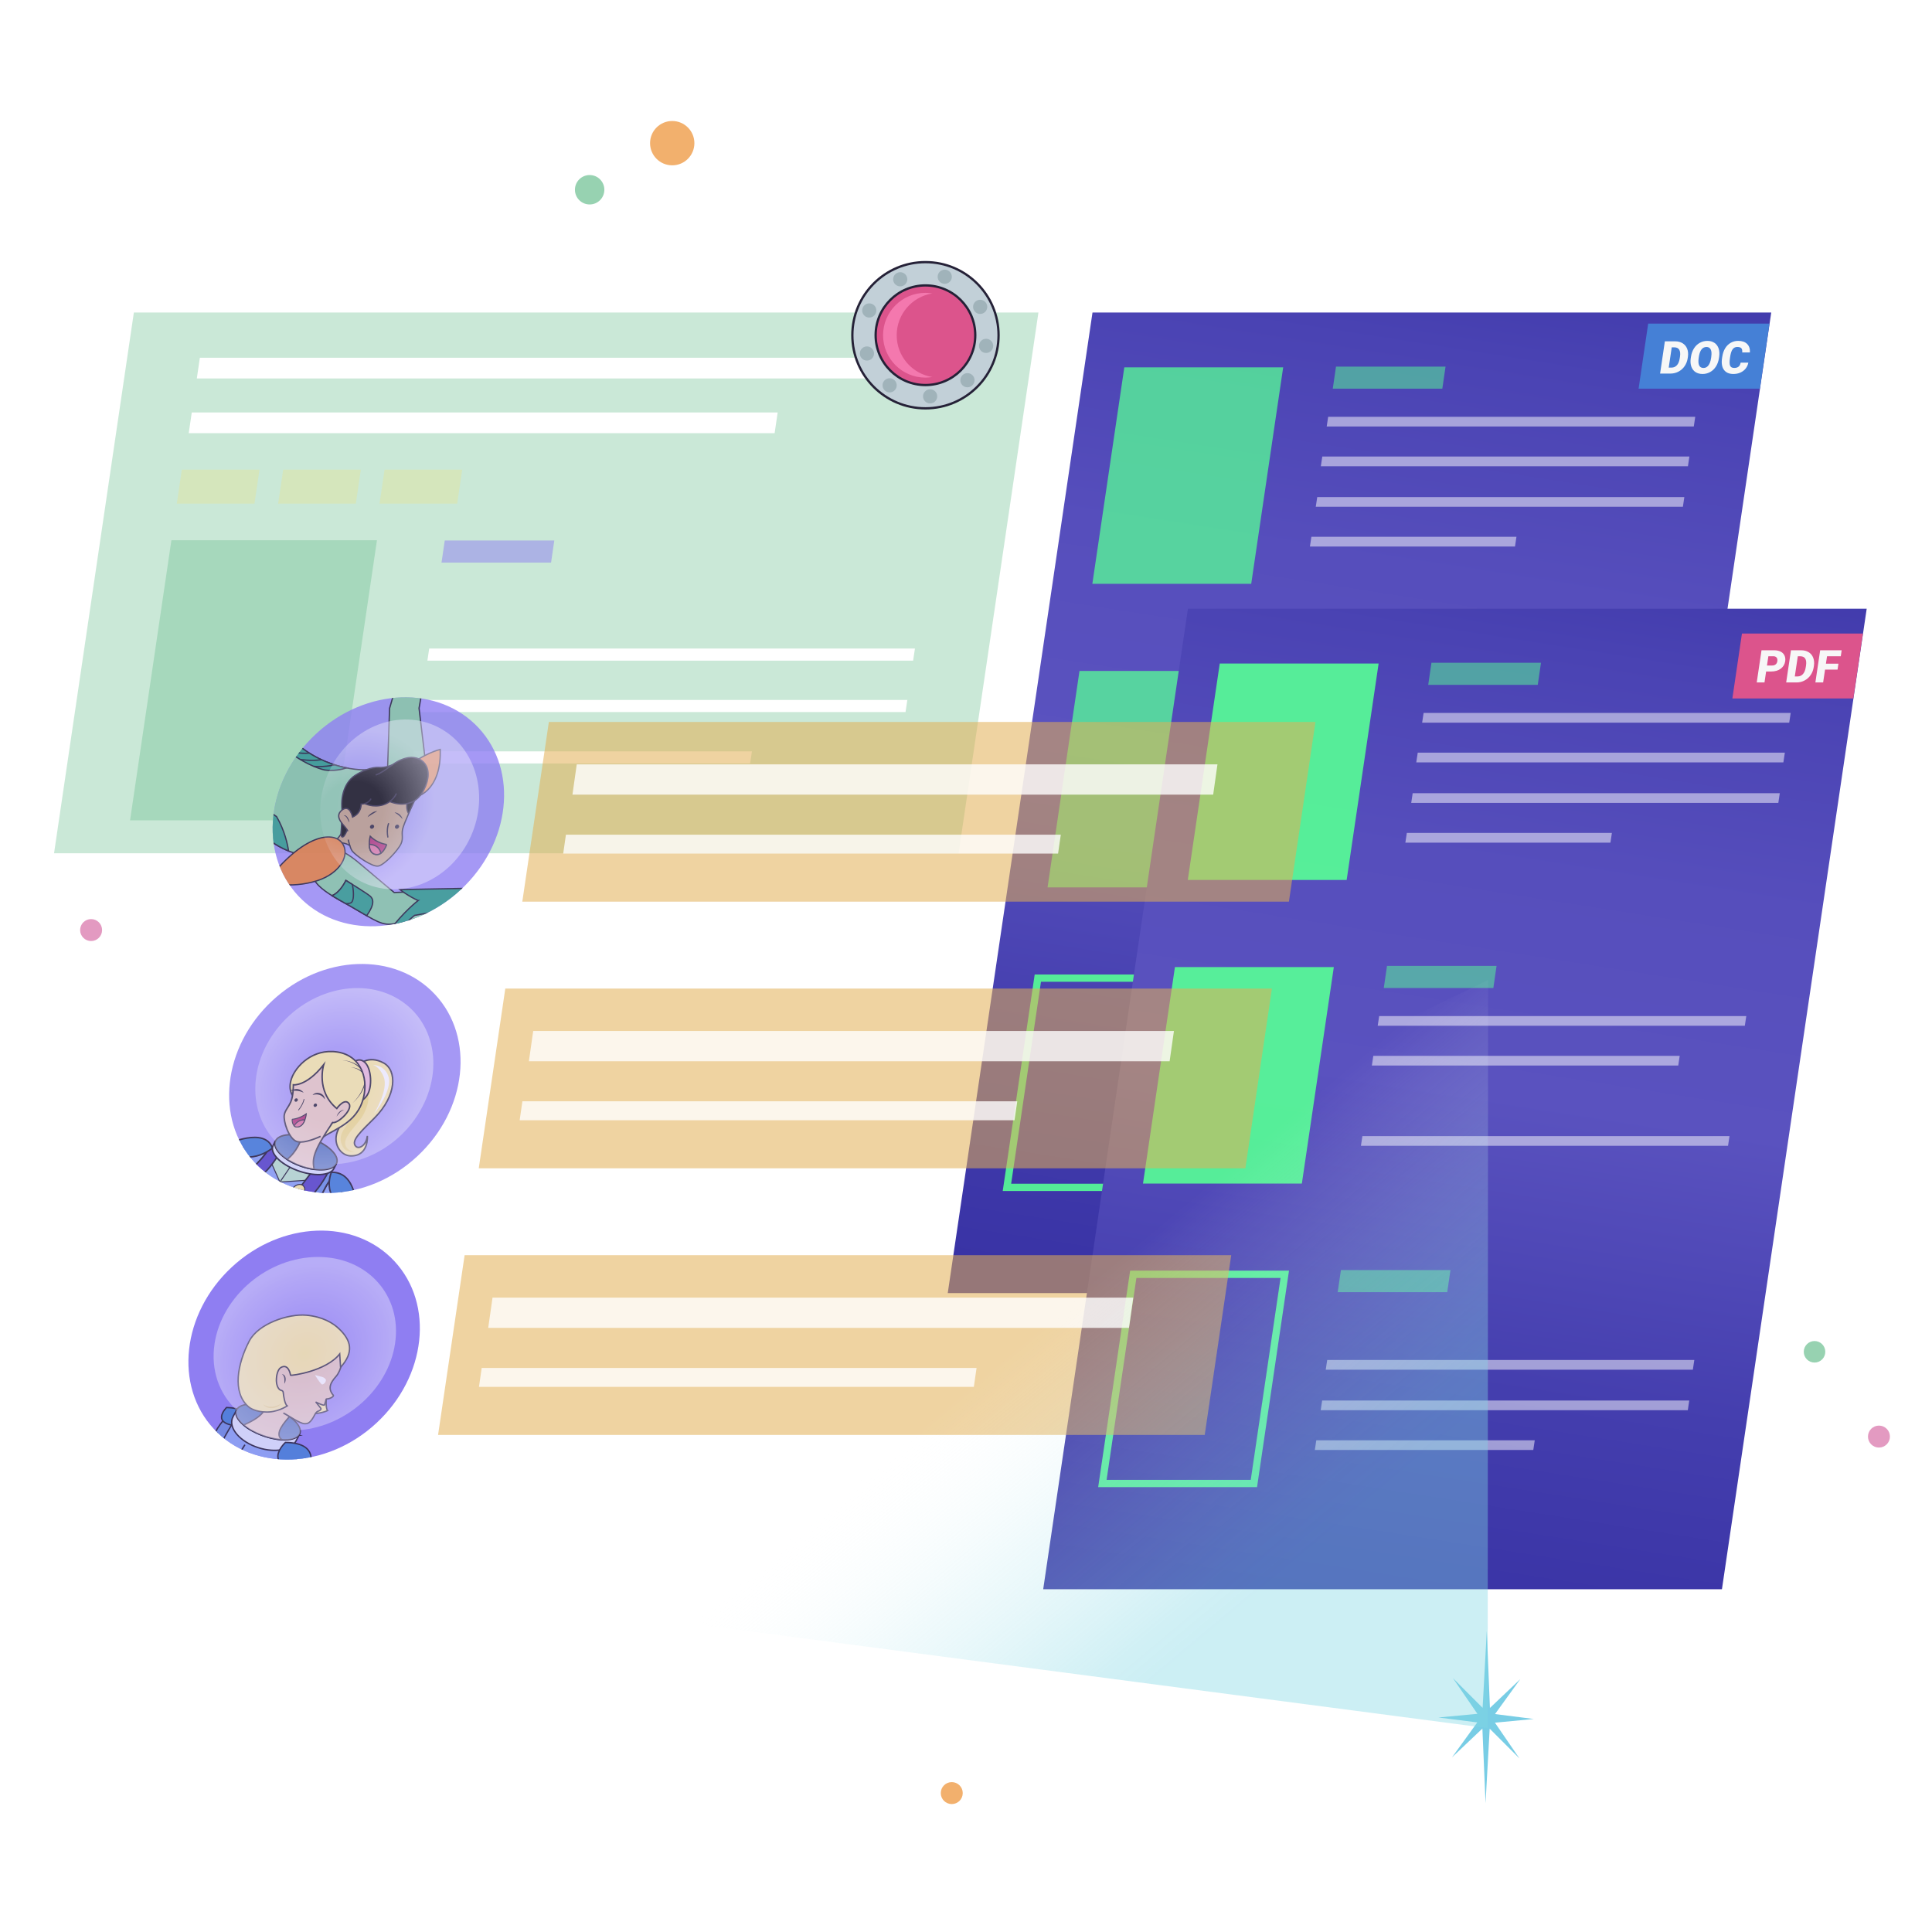 <?xml version="1.0" encoding="UTF-8"?><svg xmlns="http://www.w3.org/2000/svg" xmlns:xlink="http://www.w3.org/1999/xlink" viewBox="0 0 700 700"><defs><linearGradient id="uuid-91fab318-60d3-4e0a-bb2e-daba36b829ac" x1="461.24" y1="491.36" x2="529.01" y2="57.66" gradientUnits="userSpaceOnUse"><stop offset=".04" stop-color="#3933a5"/><stop offset=".23" stop-color="#443eae"/><stop offset=".47" stop-color="#5a52bf"/><stop offset=".66" stop-color="#564ebc"/><stop offset=".84" stop-color="#4a43b3"/><stop offset="1" stop-color="#3933a5"/></linearGradient><linearGradient id="uuid-a4bc373e-5956-45a2-b1cb-c2744e9eeccb" x1="495.83" y1="598.66" x2="563.59" y2="164.97" xlink:href="#uuid-91fab318-60d3-4e0a-bb2e-daba36b829ac"/><filter id="uuid-4b8f52d4-8968-4be0-b38a-59a7e1e423b9" filterUnits="userSpaceOnUse"><feOffset dx="0" dy="0"/><feGaussianBlur result="uuid-3d681a8f-c3c4-43e3-9a9f-b2c9c88e9a52" stdDeviation="1.19"/><feFlood flood-color="#f28000" flood-opacity="1"/><feComposite in2="uuid-3d681a8f-c3c4-43e3-9a9f-b2c9c88e9a52" operator="in"/><feComposite in="SourceGraphic"/></filter><filter id="uuid-37b02650-f1d8-4695-8869-ddf112fc4c6d" filterUnits="userSpaceOnUse"><feOffset dx="0" dy="0"/><feGaussianBlur result="uuid-b67ee80a-a3da-4bd0-b3d6-525a7e858a31" stdDeviation="1.19"/><feFlood flood-color="#f28000" flood-opacity="1"/><feComposite in2="uuid-b67ee80a-a3da-4bd0-b3d6-525a7e858a31" operator="in"/><feComposite in="SourceGraphic"/></filter><filter id="uuid-eb1d7561-210d-41c1-8433-f0ed594e8dec" filterUnits="userSpaceOnUse"><feOffset dx="0" dy="0"/><feGaussianBlur result="uuid-24ca5b55-458b-4591-b205-16071b7110fb" stdDeviation="1.19"/><feFlood flood-color="#f28000" flood-opacity="1"/><feComposite in2="uuid-24ca5b55-458b-4591-b205-16071b7110fb" operator="in"/><feComposite in="SourceGraphic"/></filter><clipPath id="uuid-1cae7dfb-d624-4d55-bd86-b592973bb6e4"><ellipse cx="124.94" cy="390.74" rx="44.65" ry="38.53" transform="translate(-232.53 189.49) rotate(-42.89)" fill="none"/></clipPath><radialGradient id="uuid-bead3a67-3332-4a27-8bdc-161ab7a09419" cx="-713.87" cy="840.8" fx="-713.87" fy="840.8" r="36.3" gradientTransform="translate(1214.19 4.79) rotate(31.32) scale(.94 1.07) skewX(-4.43)" gradientUnits="userSpaceOnUse"><stop offset=".37" stop-color="#fff" stop-opacity=".2"/><stop offset="1" stop-color="#fff"/></radialGradient><clipPath id="uuid-8891f04f-ad87-472e-8ddb-7a0205396e82"><ellipse cx="140.71" cy="294.13" rx="44.65" ry="38.53" transform="translate(-162.56 174.4) rotate(-42.89)" fill="none"/></clipPath><radialGradient id="uuid-cda76fa9-dbd2-4964-8c93-ad405b8e9510" cx="7932.03" cy="-826.91" fx="7932.03" fy="-826.91" r="29.79" gradientTransform="translate(5832.13 6402.8) rotate(-138.31) scale(1.06 -.95) skewX(5.16)" xlink:href="#uuid-bead3a67-3332-4a27-8bdc-161ab7a09419"/><clipPath id="uuid-74dcc93c-8dc9-45a3-b9a7-54ed76a2b9d7"><ellipse cx="110.19" cy="487.34" rx="44.65" ry="38.53" transform="translate(-302.22 205.28) rotate(-42.89)" fill="none"/></clipPath><radialGradient id="uuid-221bdb26-aa17-4d03-9efe-d0eb9dd698e4" cx="168.52" cy="487.54" fx="168.52" fy="487.54" r="31.45" gradientTransform="translate(8.47 -16.66) scale(1.06 1.04) skewX(-8.44)" gradientUnits="userSpaceOnUse"><stop offset="0" stop-color="#fff" stop-opacity=".2"/><stop offset="1" stop-color="#fff"/></radialGradient><linearGradient id="uuid-d3e14442-30ef-4e30-86ea-e3fd022398c8" x1="472.23" y1="644.27" x2="298.3" y2="436.46" gradientUnits="userSpaceOnUse"><stop offset=".23" stop-color="#7fd6e4" stop-opacity=".8"/><stop offset=".28" stop-color="#86d8e5" stop-opacity=".76"/><stop offset=".36" stop-color="#99dee9" stop-opacity=".64"/><stop offset=".48" stop-color="#b8e8f0" stop-opacity=".44"/><stop offset=".61" stop-color="#e2f5f8" stop-opacity=".18"/><stop offset=".69" stop-color="#fff" stop-opacity="0"/></linearGradient></defs><g id="uuid-a7793098-2a47-453a-97b0-d6440ff1120e"><polygon points="589.31 468.51 343.39 468.51 395.83 113.24 641.75 113.24 589.31 468.51" fill="url(#uuid-91fab318-60d3-4e0a-bb2e-daba36b829ac)"/><polygon points="453.34 211.53 395.78 211.53 407.36 133.1 464.92 133.1 453.34 211.53" fill="#57ff96" opacity=".75"/><polygon points="437.11 321.52 379.55 321.52 391.12 243.09 448.68 243.09 437.11 321.52" fill="#57ff96" opacity=".75"/><g fill="none" opacity=".9"><path d="m429.39,355.72l-10.8,73.16h-52.23l10.8-73.16h52.23m3.06-2.64h-57.56l-11.58,78.43h57.56l11.58-78.43h0Z" fill="#57ff96"/></g><g fill="none" opacity=".5"><polygon points="522.58 140.83 482.89 140.83 484.06 132.83 523.75 132.83 522.58 140.83" fill="#57ff96"/><polygon points="613.69 154.53 480.69 154.53 481.22 151.01 614.22 151.01 613.69 154.53" fill="#fff"/><polygon points="611.57 168.93 478.56 168.93 479.09 165.41 612.1 165.41 611.57 168.93" fill="#fff"/><polygon points="609.74 183.61 476.73 183.61 477.26 180.09 610.27 180.09 609.74 183.61" fill="#fff"/><polygon points="548.91 198.01 474.61 198.01 475.14 194.49 549.44 194.49 548.91 198.01" fill="#fff"/></g><g fill="none" opacity=".5"><polygon points="506.49 250.67 466.79 250.67 467.96 242.67 507.65 242.67 506.49 250.67" fill="#57ff96"/><polygon points="597.6 264.36 464.59 264.36 465.12 260.84 598.13 260.84 597.6 264.36" fill="#fff"/><polygon points="573.48 278.76 462.47 278.76 463 275.25 574.01 275.25 573.48 278.76" fill="#fff"/><polygon points="591.52 307.84 458.51 307.84 459.04 304.33 592.05 304.33 591.52 307.84" fill="#fff"/></g><g fill="none" opacity=".5"><polygon points="489.78 360.87 450.09 360.87 451.26 352.87 490.95 352.87 489.78 360.87" fill="#57ff96"/><polygon points="578.77 388.97 445.76 388.97 446.29 385.45 579.3 385.45 578.77 388.97" fill="#fff"/><polygon points="576.94 403.65 443.93 403.65 444.46 400.13 577.47 400.13 576.94 403.65" fill="#fff"/><polygon points="520.96 418.05 441.81 418.05 442.34 414.53 521.49 414.53 520.96 418.05" fill="#fff"/></g><polygon points="637.64 140.83 593.69 140.83 597.17 117.24 641.12 117.24 637.64 140.83" fill="#4580d6"/><path d="m601.48,135.35l1.73-11.68h3.76c1.03,0,1.92.23,2.68.7.75.47,1.3,1.13,1.64,1.98.33.85.43,1.81.28,2.87l-.08.54c-.16,1.07-.53,2.03-1.1,2.87-.58.85-1.31,1.51-2.2,1.99s-1.84.72-2.85.73h-3.84Zm4.22-9.5l-1.09,7.34h.98c.81,0,1.47-.29,1.99-.86.52-.57.86-1.43,1.03-2.56l.08-.51c.17-1.13.08-1.98-.27-2.55-.35-.57-.94-.86-1.76-.86h-.95Z" fill="#f7f7f7"/><path d="m622.81,129.75c-.17,1.14-.53,2.15-1.08,3.02s-1.25,1.55-2.1,2.02c-.85.47-1.77.71-2.76.71s-1.84-.23-2.55-.68c-.7-.46-1.2-1.11-1.51-1.96-.3-.85-.39-1.83-.24-2.93l.1-.66c.17-1.14.53-2.15,1.08-3.03.55-.87,1.25-1.55,2.1-2.02.85-.48,1.78-.71,2.78-.71s1.84.23,2.54.71c.71.47,1.21,1.14,1.51,2.01.3.87.37,1.86.21,2.99l-.08.54Zm-2.79-.49c.17-1.16.11-2.04-.19-2.64-.3-.6-.81-.9-1.53-.9-1.41,0-2.31,1.06-2.71,3.18l-.13.86c-.17,1.14-.11,2.02.18,2.64.29.61.81.92,1.56.92s1.3-.3,1.78-.91c.47-.6.8-1.47.97-2.61l.08-.54Z" fill="#f7f7f7"/><path d="m633.46,131.39c-.16.81-.48,1.53-.98,2.15-.49.62-1.13,1.1-1.9,1.45s-1.63.51-2.56.51c-1.53,0-2.67-.5-3.4-1.5-.73-1-.96-2.41-.69-4.23l.09-.58c.17-1.14.52-2.15,1.04-3,.52-.86,1.2-1.52,2.01-1.99.82-.47,1.72-.7,2.7-.7,1.42,0,2.5.37,3.25,1.12.75.74,1.09,1.77,1.01,3.08h-2.8c.08-.71-.02-1.22-.31-1.53-.29-.31-.78-.46-1.47-.46s-1.25.26-1.65.79c-.41.52-.7,1.36-.89,2.51l-.12.83c-.18,1.24-.16,2.14.07,2.67.23.54.73.8,1.5.8.65,0,1.16-.15,1.55-.46s.64-.79.76-1.45h2.8Z" fill="#f7f7f7"/><polygon points="623.89 575.81 377.97 575.81 430.41 220.54 676.34 220.54 623.89 575.81" fill="url(#uuid-a4bc373e-5956-45a2-b1cb-c2744e9eeccb)"/><polygon points="671.5 253.07 627.67 253.07 631.14 229.54 674.97 229.54 671.5 253.07" fill="#dc548c"/><path d="m639.9,243.3l-.59,3.95h-2.81l1.73-11.64h4.65c.89,0,1.65.17,2.29.49.64.33,1.1.79,1.38,1.4.29.61.37,1.29.26,2.06-.17,1.14-.71,2.04-1.62,2.72-.91.68-2.08,1.02-3.5,1.02h-1.79Zm.32-2.17h1.84c.54,0,.98-.14,1.3-.41.33-.27.53-.66.6-1.15.08-.54,0-.98-.25-1.3s-.62-.49-1.13-.5h-1.87l-.5,3.36Z" fill="#f7f7f7"/><path d="m647.17,247.25l1.73-11.64h3.75c1.03,0,1.92.23,2.67.7s1.3,1.12,1.63,1.98c.33.85.43,1.8.28,2.86l-.08.54c-.16,1.07-.53,2.02-1.1,2.87-.58.85-1.31,1.51-2.2,1.98-.89.48-1.84.72-2.85.72h-3.83Zm4.21-9.48l-1.09,7.32h.97c.81,0,1.47-.29,1.98-.86.52-.57.86-1.43,1.03-2.55l.08-.5c.17-1.12.08-1.97-.27-2.54-.35-.57-.93-.86-1.76-.86h-.94Z" fill="#f7f7f7"/><path d="m665.78,242.61h-4.53l-.69,4.64h-2.81l1.73-11.64h7.79l-.32,2.17h-4.98l-.4,2.68h4.53l-.32,2.16Z" fill="#f7f7f7"/><polygon points="487.92 318.83 430.36 318.83 441.94 240.4 499.5 240.4 487.92 318.83" fill="#57ff96" opacity=".9"/><polygon points="471.69 428.82 414.13 428.82 425.7 350.39 483.27 350.39 471.69 428.82" fill="#57ff96" opacity=".9"/><g fill="none" opacity=".9"><path d="m463.97,463.02l-10.8,73.16h-52.23l10.8-73.16h52.23m3.06-2.64h-57.56l-11.58,78.43h57.56l11.58-78.43h0Z" fill="#57ff96"/></g><g fill="none" opacity=".5"><polygon points="557.16 248.13 517.47 248.13 518.64 240.13 558.33 240.13 557.16 248.13" fill="#57ff96"/><polygon points="648.27 261.83 515.27 261.83 515.8 258.31 648.8 258.31 648.27 261.83" fill="#fff"/><polygon points="646.15 276.23 513.14 276.23 513.67 272.71 646.68 272.71 646.15 276.23" fill="#fff"/><polygon points="644.32 290.91 511.31 290.91 511.84 287.39 644.85 287.39 644.32 290.91" fill="#fff"/><polygon points="583.49 305.31 509.19 305.31 509.72 301.79 584.02 301.79 583.49 305.31" fill="#fff"/></g><g fill="none" opacity=".5"><polygon points="541.07 357.97 501.37 357.97 502.54 349.97 542.23 349.97 541.07 357.97" fill="#57ff96"/><polygon points="632.18 371.66 499.17 371.66 499.7 368.15 632.71 368.15 632.18 371.66" fill="#fff"/><polygon points="608.06 386.06 497.05 386.06 497.58 382.55 608.59 382.55 608.06 386.06" fill="#fff"/><polygon points="626.1 415.15 493.09 415.15 493.62 411.63 626.63 411.63 626.1 415.15" fill="#fff"/></g><g fill="none" opacity=".5"><polygon points="524.36 468.17 484.67 468.17 485.84 460.17 525.53 460.17 524.36 468.17" fill="#57ff96"/><polygon points="613.35 496.27 480.34 496.27 480.87 492.75 613.88 492.75 613.35 496.27" fill="#fff"/><polygon points="611.52 510.95 478.51 510.95 479.04 507.43 612.05 507.43 611.52 510.95" fill="#fff"/><polygon points="555.54 525.35 476.39 525.35 476.92 521.84 556.07 521.84 555.54 525.35" fill="#fff"/></g><polygon points="347.32 309.16 19.58 309.16 48.5 113.24 376.24 113.24 347.32 309.16" fill="#97d2b1" opacity=".5"/><polygon points="121.6 297.23 47.12 297.23 62.1 195.74 136.58 195.74 121.6 297.23" fill="#97d2b1" opacity=".7"/><polygon points="92.2 182.47 64.06 182.47 65.88 170.16 94.02 170.16 92.2 182.47" fill="#f9e06d" filter="url(#uuid-4b8f52d4-8968-4be0-b38a-59a7e1e423b9)" opacity=".5"/><polygon points="128.92 182.47 100.78 182.47 102.6 170.16 130.74 170.16 128.92 182.47" fill="#f9e06d" filter="url(#uuid-37b02650-f1d8-4695-8869-ddf112fc4c6d)" opacity=".5"/><polygon points="165.65 182.47 137.51 182.47 139.33 170.16 167.47 170.16 165.65 182.47" fill="#f9e06d" filter="url(#uuid-eb1d7561-210d-41c1-8433-f0ed594e8dec)" opacity=".5"/><polygon points="330.84 239.37 154.85 239.37 155.51 234.97 331.5 234.97 330.84 239.37" fill="#fff"/><polygon points="328.09 258 152.1 258 152.76 253.6 328.75 253.6 328.09 258" fill="#fff"/><polygon points="271.77 276.63 149.35 276.63 150.01 272.24 272.44 272.24 271.77 276.63" fill="#fff"/><polygon points="346.16 137.13 71.31 137.13 72.41 129.63 347.26 129.63 346.16 137.13" fill="#fff"/><polygon points="280.66 156.95 68.38 156.95 69.48 149.45 281.77 149.45 280.66 156.95" fill="#fff"/><polygon points="199.66 203.84 159.97 203.84 161.14 195.84 200.83 195.84 199.66 203.84" fill="#8f7ef2" opacity=".5"/><circle cx="335.31" cy="121.46" r="26.49" fill="#c2d0d8" stroke="#252137" stroke-miterlimit="10" stroke-width=".83"/><circle cx="335.31" cy="121.46" r="18.05" fill="#dc548c" stroke="#252137" stroke-miterlimit="10" stroke-width=".83"/><circle cx="337" cy="143.6" r="2.57" fill="#a0b3ba"/><circle cx="322.33" cy="139.61" r="2.57" fill="#a0b3ba"/><circle cx="314.11" cy="128.08" r="2.57" fill="#a0b3ba"/><circle cx="314.95" cy="112.49" r="2.57" fill="#a0b3ba"/><circle cx="326.17" cy="101.19" r="2.57" fill="#a0b3ba"/><circle cx="342.3" cy="100.27" r="2.57" fill="#a0b3ba"/><circle cx="355.13" cy="111.18" r="2.57" fill="#a0b3ba"/><circle cx="357.28" cy="125.32" r="2.57" fill="#a0b3ba"/><circle cx="350.52" cy="137.76" r="2.57" fill="#a0b3ba"/><path d="m324.89,121.46c0-7.64,5.58-13.96,12.89-15.14-.81-.13-1.63-.22-2.47-.22-8.48,0-15.36,6.88-15.36,15.36s6.88,15.36,15.36,15.36c.84,0,1.66-.09,2.47-.22-7.3-1.18-12.89-7.5-12.89-15.14Z" fill="#f478ae"/><polygon points="451.23 423.3 173.46 423.3 183.08 358.17 460.84 358.17 451.23 423.3" fill="#e2ae54" opacity=".55"/><ellipse cx="124.94" cy="390.74" rx="44.65" ry="38.53" transform="translate(-232.53 189.49) rotate(-42.89)" fill="#8f7ef2" opacity=".8"/><g fill="none" opacity=".8"><g clip-path="url(#uuid-1cae7dfb-d624-4d55-bd86-b592973bb6e4)" fill="none"><path d="m138.99,385.13c4.86,2.66,4.86,11.71-3.3,19.94-4.64,4.68-8.82,8.28-6.74,10.3,1.12,1.08,3.74-.3,4.14-3.8,0,0,.64,7.4-6.07,7.23-3.08-.08-5.65-3.2-5.23-6.96.53-4.75,6.29-9.09,6.98-14.25.5-3.76-1.55-5.53-.39-9.15,1.06-3.33,5.32-6.21,10.61-3.31Z" fill="#fbeba0" stroke="#252137" stroke-miterlimit="10" stroke-width=".54"/><path d="m131.69,393.13s4.15,2.92-.09,10.85c-2.06,3.86-8.45,8.46-6,11.82,1.04,1.43,2.87,1.42,2.87,1.42,0,0-4.22,1.18-5-3.95-.54-3.61,3.67-6.85,5.81-10.58,1.71-2.97,2.41-9.56,2.41-9.56Z" fill="#f2dc7e"/><path d="m135.19,385.85s4.36-.03,5.63,4.42c1.01,3.53-2.38,9.76-5.37,13.32,0,0,5.43-8.63,3.59-13.34-1.48-3.79-3.85-4.4-3.85-4.4Z" fill="#fff"/><path d="m127.82,385.16s2.14-2.39,4.45-.17c2.31,2.23,2.74,8.97.68,11.93-2.06,2.97-4.04,1.92-4.04,1.92l-1.08-13.69Z" fill="#edbdd7" stroke="#252137" stroke-linecap="round" stroke-linejoin="round" stroke-width=".54"/><path d="m106.35,397.29s-2.23-2.03-.74-6.48c1.49-4.44,7.7-11.07,16.67-9.64,8.97,1.43,11.61,10.49,8.96,18.09-3.09,8.88-12.06,10.24-15.64,13.95l-9.25-15.93Z" fill="#fbeba0" stroke="#252137" stroke-linejoin="round" stroke-width=".54"/><path d="m57.75,412.61l9.71,4.32s23.87-2.55,29.22-.62c5.35,1.93,1.02,7.34-4.41,7.67-2.6.16-25.54,1.62-28.41.84-2.87-.78-10.06-5.17-10.06-5.17l3.94-7.04Z" fill="#8ca5f2" stroke="#252137" stroke-linejoin="round" stroke-width=".54"/><path d="m102.8,458.44c1.09-5.24.39-9.07,1.12-11.67.61-2.18,2.7-3.75,6.62-6.42,3.93-2.68,4.9-5.17,6.65-8.77,1.75-3.6,3.79-5.98,3.79-5.98-12.81-9.91-23.24-9.88-23.24-9.88-3.81,6.76-10.41,8.94-8.28,15.78.7,2.25,1.05,6.49-1.83,7.96-4.17,2.14-7.93,5.24-9.89,6.99,0,0,9.33,4.16,6.78,15.9,0,0,8.89-7.57,18.28-3.92Z" fill="#8ca5f2" stroke="#252137" stroke-linejoin="round" stroke-width=".54"/><path d="m59.35,414.91s4.11-.16,5.4-.88c0,0-18.3-6.65-22.16-8.44-2.27-1.06-1.73-4.55-3.6-6.42-1.61-1.61-5.87-4.04-11.02-7.46-.97-.65-1.8,1.27.37,2.93-.3-.11-2.68-.97-3.59-1.24-.98-.29-1.25,1.57,1.51,2.92,1.54.75,2.8,1.27,4.45,2.54-.37.08-2.66.51-5.12.27-2.44-.24-1.37,1.45,1.42,1.97,1.97.37,3.37.07,4.28.55,1.5.8,1.39,5.44,3.91,8.18,1.89,2.05,2.75,1.29,4.66,2.11,1.91.83,2.33,1.82,8.9,6.29,6.73,4.58,13,8.43,13,8.43,0,0,.7-4.5-2.42-11.75Z" fill="#4580d6"/><polygon points="97.98 420.57 101.42 428.28 112.77 427.51 115.96 422.78 101.04 415.54 97.98 420.57" fill="#bbe2cc" stroke="#252137" stroke-miterlimit="10" stroke-width=".36"/><line x1="108.25" y1="418.24" x2="101.42" y2="428.28" fill="none" stroke="#252137" stroke-miterlimit="10" stroke-width=".36"/><path d="m89.2,430.5s1.81-3.62,7-5.99c0,0,2.53-2.13,5.9-8.19-2.75-.6-4.37-.6-4.37-.6-3.62,6.42-9.74,8.71-8.53,14.77Z" fill="#5946c6" stroke="#252137" stroke-linejoin="round" stroke-width=".54"/><path d="m30.77,398.84s-2.49.55-5.18.28c-2.44-.24-1.37,1.45,1.42,1.97,1.97.37,3.37.07,4.28.55,1.5.8,1.39,5.44,3.91,8.18,1.89,2.05,2.75,1.29,4.66,2.11,1.91.83,2.33,1.82,8.9,6.29,6.73,4.58,13,8.43,13,8.43,0,0,.7-4.5-2.42-11.75,0,0,4.11-.16,5.4-.88,0,0-18.3-6.65-22.16-8.44-2.27-1.06-1.73-4.55-3.6-6.41-1.61-1.61-5.87-4.04-11.02-7.46-.99-.66-1.84,1.34.49,3.02,1.98,1.43,4.71,3.21,4.71,3.21" fill="none" stroke="#252137" stroke-miterlimit="10" stroke-width=".54"/><path d="m98.72,415.99s-9.95,8.1-16.3-1.48c0,0,13.58-6.31,16.3,1.48Z" fill="#4580d6" stroke="#252137" stroke-miterlimit="10" stroke-width=".54"/><path d="m47.19,412.71c.09.7.26,1.88.49,2.84.43.3.88.61,1.37.95,3.46,2.35,6.78,4.5,9.2,6.04-.17-1.04-.49-2.87-.9-4.25-2.59-1.37-6.93-3.7-10.16-5.58Z" fill="#74a0f7" stroke="#252137" stroke-miterlimit="10" stroke-width=".36"/><path d="m28.5,496.94s-.38,6.22-1.39,7.71c-1.04,1.54-3.8,2.33-6.06,2.03-3.34-.44-4.95-2.13-8.25-3.21-2.92-.95-5.53,1.28-10.26-1.05s-6.37-8.33-3.48-12.25c2.9-3.93,7.66,1.98,11.79,2.76,4.13.77,12.38.49,12.38.49l5.26,3.52Z" fill="#6e91e5" stroke="#252137" stroke-linejoin="round" stroke-width=".54"/><path d="m-.94,490.17c-1.92,2.6-1.84,6.1-.2,8.85.36.26.76.46,1.21.59,4.37,1.25,7.52-.31,8.97-2.49,1-1.51.92-3.39.76-4.49-3.87-1.4-8.08-6.05-10.74-2.46Z" fill="#4580d6" stroke="#252137" stroke-linejoin="round" stroke-width=".54"/><path d="m2.53,502.42c4.72,2.33,7.34.1,10.26,1.05,3.31,1.08,4.91,2.77,8.25,3.21,2.26.3,5.02-.49,6.06-2.03.26-.39.48-1.09.66-1.93-6.02,4.72-9.75-.04-14.13-1.24-3.9-1.07-9.55,2.35-13.4-4.1-2.93-4.9.18-8.28.23-8.36-.51.2-.98.56-1.41,1.15-2.9,3.93-1.25,9.92,3.48,12.25Z" fill="#5946c6" stroke="#252137" stroke-linejoin="round" stroke-width=".54"/><path d="m18.41,498.66l-1,2.35s1.62,1.23,4.22,1.76c2.61.53,4.1-.71,4.1-.71l.42-2.27s-2.03.69-3.94.34c-1.9-.36-3.8-1.47-3.8-1.47Z" fill="#4580d6" stroke="#252137" stroke-linejoin="round" stroke-width=".54"/><path d="m43.61,458.5c-4.4,6.44-20.38,34.92-20.38,34.92,0,0,.05,5.36,5.26,3.52,0,0,12.93-14.83,17.11-21.56,4.17-6.73,4.86-11.41,4.86-11.41,0,0-2.84-5.39-6.84-5.47Z" fill="#5946c6" stroke="#252137" stroke-linejoin="round" stroke-width=".54"/><path d="m31.97,492.88c2.2-2.59,5.11-6.09,7.78-9.48-3.69-.16-4.08-3.12-4.08-3.12l-6.75,10.33c.33,1.72,1.92,2.17,3.05,2.27Z" fill="#7962d6" stroke="#252137" stroke-linejoin="round" stroke-width=".54"/><path d="m46.65,456.11s-4.17,1.44-3.59,5.9c.37,2.9,2.93,4.76,4.62,4.83,2.22.09,4.34-2.02,4.34-2.02,0,0,.82-1.31-1.24-5.26-2.06-3.95-4.12-3.45-4.12-3.45Z" fill="#7962d6" stroke="#252137" stroke-linejoin="round" stroke-width=".54"/><path d="m84.02,459.98c-14.81,4.45-32.75,6.8-32.75,6.8,0,0-6.7-3.32-3.83-10.81,0,0,27.07-11.11,40.64-13.82,0,0,3.28,2.1,1.75,8.59-1,4.25-5.82,9.24-5.82,9.24Z" fill="#8ca5f2" stroke="#252137" stroke-linejoin="round" stroke-width=".54"/><path d="m87.09,454.98c-20.71,6.53-38.48,9.47-38.48,9.47" fill="none" stroke="#252137" stroke-miterlimit="10" stroke-width=".36"/><path d="m92.14,517.35s4.65,3.6,4.78,6.16c.09,1.71-1.69,4.05-3.83,5.35-3.16,1.91-5.68,1.85-9.24,3.31-3.15,1.29-3.88,4.5-9.51,6.07-5.63,1.57-11.08-1.32-11.24-5.83-.16-4.51,7.91-3.74,11.98-5.95,4.07-2.21,9.2-6.6,9.2-6.6l7.86-2.51Z" fill="#6e91e5" stroke="#252137" stroke-linejoin="round" stroke-width=".54"/><path d="m68.55,484.12l16.26,35.63s4.5,2.47,6.67-2.64c0,0-3.2-17.5-5.86-24.06-2.66-6.56-6.77-8.86-6.77-8.86l-10.31-.07Z" fill="#5946c6" stroke="#252137" stroke-linejoin="round" stroke-width=".54"/><path d="m90.56,512.37c-.61-3.01-1.46-7.03-2.39-10.79-2.75,2.93-5.49,1.87-5.49,1.87l3.83,10.35c1.67.53,3.17-.55,4.06-1.42Z" fill="#7962d6" stroke="#252137" stroke-linejoin="round" stroke-width=".54"/><path d="m63.1,532.41c.11,2.99,2.53,5.26,5.79,6,.48-.07.96-.19,1.44-.41,4.59-2.05,6.25-5.16,6.01-7.57-.16-1.65-1.49-2.86-2.37-3.48-4.26,1.62-11.01,1.32-10.87,5.45Z" fill="#4580d6" stroke="#252137" stroke-linejoin="round" stroke-width=".54"/><path d="m74.34,538.24c5.63-1.57,6.36-4.77,9.51-6.07,3.56-1.47,6.08-1.4,9.24-3.31,2.14-1.3,3.98-3.64,3.83-5.35-.04-.43-.3-1.13-.71-1.8-1.98,7.1-8.42,6.49-12.98,8.58-4.07,1.86-6.6,7.86-14.26,6.12-5.81-1.32-5.42-5.61-5.43-5.7-.3.47-.46,1.02-.44,1.69.16,4.51,5.61,7.4,11.24,5.83Z" fill="#5946c6" stroke="#252137" stroke-linejoin="round" stroke-width=".54"/><path d="m85.42,525.28l.73,2.22s2.21-.25,4.81-1.62c2.6-1.37,3.04-3.17,3.04-3.17l-1.17-1.78s-1.28,1.8-3.15,2.82c-1.87,1.02-4.25,1.53-4.25,1.53Z" fill="#4580d6" stroke="#252137" stroke-linejoin="round" stroke-width=".54"/><path d="m78.57,483.47s-3.6,5.69-7.78,5.86c-4.06.17-3.54-4.52-2.22-6.42" fill="#7962d6" stroke="#252137" stroke-linejoin="round" stroke-width=".54"/><path d="m100.97,461.69s-10.09,11.66-22.4,21.79c-2.66,1.48-11.45,3.82-10.02-3.42,8.5-16,21.22-30.02,21.22-30.02,0,0,5.76.16,9.56,5.26,3.8,5.1,1.63,6.4,1.63,6.4Z" fill="#8ca5f2" stroke="#252137" stroke-linejoin="round" stroke-width=".54"/><path d="m69.23,483.9s12.55-19.89,23.71-32.43" fill="none" stroke="#252137" stroke-miterlimit="10" stroke-width=".36"/><path d="m86.92,464.34s4.38-.29,6,4.49c0,0-4.07,4.32-9.1,8.75,0,0-4,.59-4.28-3.85,0,0,3.24-5.05,7.38-9.39Z" fill="#4580d6" stroke="#252137" stroke-linejoin="round" stroke-width=".54"/><path d="m86.89,471.19c1.92,1.61,6.03-2.36,6.03-2.36-1.62-4.77-6-4.49-6-4.49,0,0-2.55,4.73-.03,6.84Z" fill="#4580d6" stroke="#252137" stroke-linejoin="round" stroke-width=".54"/><path d="m28.38,394.65s-2.65-.96-3.62-1.25c-.98-.29-1.25,1.57,1.51,2.92,2.01.98,3.54,1.55,6.1,3.95" fill="none" stroke="#252137" stroke-linejoin="round" stroke-width=".54"/><path d="m39.73,402.96c-1.3-.93-1.96-2.18-3.21-2.52-1.25-.34-2.14.29-4.58-.21-.77-.16-.99,1.87,1.93,2.56,1.55.37,2.1.36,2.19,1.05.16,1.3-.27,2.26,1.08,3.92" fill="none" stroke="#252137" stroke-linejoin="round" stroke-width=".54"/><path d="m142.87,453.63l-10.17-3.43s-7.96-20.7-13.18-22.89c-5.22-2.19-6.53,3.98-4.45,8.62,1.13,2.52,9.29,20.45,11.87,21.79,2.58,1.34,12.51,3.15,12.51,3.15l3.42-7.24Z" fill="#8ca5f2" stroke="#252137" stroke-linejoin="round" stroke-width=".54"/><path d="m128.13,460.37s7.47,1.51,15.89,2.82c8.21,1.29,9.34.9,11.32,1.59,1.98.69,1.9,1.76,4.92,1.62,4.03-.19,7.94-3.34,9.63-2.9,1.02.27,1.7,1.38,3.32,2.41,2.31,1.47,4.48,1.03,2.64-.39-1.85-1.43-3-3.21-3.18-3.5,2.2.23,3.48.7,5.14,1.2,2.99.89,4.41-.52,3.51-.96-.84-.41-3.16-1.38-3.45-1.5,2.87.3,3.97-1.51,2.76-1.71-6.36-1.06-11.29-2.21-13.74-2.18-2.85.03-5.49,2.7-7.9,1.94-4.12-1.31-22-8.76-22-8.76.24,1.31,2.83,4.09,2.83,4.09-8.3,2.8-11.7,6.25-11.7,6.25Z" fill="#4580d6"/><path d="m172.65,461.97s1.18,1.98,3.21,3.54c1.83,1.42-.33,1.86-2.64.39-1.62-1.03-2.3-2.14-3.32-2.41-1.69-.44-5.6,2.72-9.63,2.9-3.02.14-2.94-.93-4.92-1.62-1.98-.69-3.11-.3-11.32-1.59-8.42-1.32-15.89-2.82-15.89-2.82,0,0,3.4-3.45,11.7-6.25,0,0-2.6-2.77-2.83-4.09,0,0,17.88,7.45,22,8.76,2.42.77,5.06-1.9,7.9-1.94,2.45-.03,7.38,1.12,13.74,2.18,1.23.21.07,2.08-2.92,1.69-2.54-.33-5.89-.92-5.89-.92" fill="none" stroke="#252137" stroke-miterlimit="10" stroke-width=".54"/><path d="m149.81,460.55c-.66.41-1.79,1.08-2.76,1.57-.54-.08-1.11-.16-1.73-.26-4.32-.68-8.38-1.4-11.31-1.95,1.01-.58,2.8-1.59,4.25-2.24,2.9.77,7.79,2.04,11.55,2.88Z" fill="#74a0f7" stroke="#252137" stroke-miterlimit="10" stroke-width=".36"/><path d="m177.85,460.73s2.59,1.08,3.49,1.52-.52,1.85-3.51.96c-2.18-.65-3.69-1.26-7.45-1.33" fill="none" stroke="#252137" stroke-linejoin="round" stroke-width=".54"/><path d="m163.15,458.9c1.66.23,3.17-.18,4.3.41s1.18,1.58,3.23,2.83c.65.4-.95,1.88-3.48.45-1.35-.76-1.71-1.13-2.36-.72-1.23.76-1.76,1.68-4.08,1.91" fill="none" stroke="#252137" stroke-linejoin="round" stroke-width=".54"/><path d="m115.21,421.66l-6.92,9.09s.66,4.6-1.78,9.33c-.84,1.63-1.05,3-.96,4.09,1.11-1.13,2.75-2.3,5-3.83,3.93-2.68,4.9-5.17,6.65-8.77,1.75-3.6,3.79-5.98,3.79-5.98-1.99-1.54-3.92-2.84-5.77-3.94Z" fill="#5946c6" stroke="#252137" stroke-linejoin="round" stroke-width=".54"/><path d="m101.63,460.58c3.42-3.45,1.56-11.22,2.29-13.81.02-.08.05-.16.08-.23-1.35.34-4.84.82-9.62-1.62-4.62-2.36-5.54-5.03-5.71-6.24-.29.31-.63.58-1.04.79-4.17,2.14-4.14,2.39-6.1,4.14,0,0,4.87,3.09,1.23,14.99,0,0,9.48-1.66,18.87,1.99Z" fill="#7962d6" stroke="#252137" stroke-linejoin="round" stroke-width=".54"/><path d="m110.54,440.35c3.93-2.68,4.9-5.17,6.65-8.77,1.75-3.6,3.79-5.98,3.79-5.98-.62-.48-1.24-.93-1.84-1.37-5.19,10.21-10.52,12.05-14.59,16.38-2.5,2.66-3.37,4.62-3.86,6.17,1.53.11,2.67-.08,3.32-.25.69-2.06,2.76-3.61,6.55-6.19Z" fill="#6e91e5" stroke="#252137" stroke-linejoin="round" stroke-width=".54"/><path d="m81.84,443.35l2.5-4.4s8.24,11.41-3.93,22.24c0,0,7.17-11.36,1.43-17.84Z" fill="#5946c6" stroke="#252137" stroke-linecap="round" stroke-linejoin="round" stroke-width=".54"/><path d="m101.46,460.8l5.27-3.83s-12.21-8.28-26.03,4.23c0,0,13-5.92,20.76-.4Z" fill="#5946c6" stroke="#252137" stroke-linecap="round" stroke-linejoin="round" stroke-width=".64"/><path d="m90.09,441.66c.7-1.04,1.96-3.25,1.91-5.61-.06-2.85-1.39-4.51-2.8-5.55.06.33.14.66.25,1.01.6,1.93.94,5.32-.79,7.18,0,0,0,0,0,0,.09.66.41,1.75,1.42,2.98Z" fill="#6e91e5" stroke="#252137" stroke-linejoin="round" stroke-width=".54"/><line x1="103.51" y1="441.71" x2="104.46" y2="445.4" fill="none" stroke="#252137" stroke-miterlimit="10" stroke-width=".36"/><line x1="107.22" y1="438.17" x2="107.41" y2="442.49" fill="none" stroke="#252137" stroke-miterlimit="10" stroke-width=".36"/><line x1="110.84" y1="435.12" x2="110.54" y2="440.35" fill="none" stroke="#252137" stroke-miterlimit="10" stroke-width=".36"/><line x1="114.28" y1="431.68" x2="113.86" y2="437.37" fill="none" stroke="#252137" stroke-miterlimit="10" stroke-width=".36"/><line x1="89.36" y1="437.63" x2="91.93" y2="436.47" fill="none" stroke="#252137" stroke-miterlimit="10" stroke-width=".36"/><line x1="89.99" y1="433.92" x2="91.25" y2="433.12" fill="none" stroke="#252137" stroke-miterlimit="10" stroke-width=".36"/><ellipse cx="107.86" cy="431.79" rx="2.96" ry="2.19" transform="translate(-286.71 225.91) rotate(-48.42)" fill="#fbeba0" stroke="#252137" stroke-miterlimit="10" stroke-width=".36"/><path d="m120.06,424.75s-4.76,11.14,9.15,13.82c0,0,.22-14.15-9.15-13.82Z" fill="#4580d6" stroke="#252137" stroke-miterlimit="10" stroke-width=".54"/><path d="m99.77,413.43l-.81,1.6c-1.34,2.65,2.49,6.67,8.57,8.98,6.08,2.31,12.09,2.04,13.44-.61l.81-1.6-22.01-8.37Z" fill="#dee5fb" stroke="#252137" stroke-linejoin="round" stroke-width=".54"/><ellipse cx="110.87" cy="417.49" rx="5.34" ry="11.79" transform="translate(-319.84 384.66) rotate(-70.77)" fill="#3b60b2" stroke="#252137" stroke-linejoin="round" stroke-width=".54"/><path d="m120.48,406.74l-4.72,1.93-6.67,4.17s-1.55,4.53-5.06,7.22c1.27.83,2.76,1.59,4.42,2.22,1.84.7,3.67,1.16,5.36,1.39-.66-3.74-.63-6.14,6.68-16.93Z" fill="#eac9be" stroke="#252137" stroke-linejoin="round" stroke-width=".54"/><path d="m116.16,411.71s-6.05,2.94-8.8,1.81-4.75-7.23-4.36-9.56c.28-1.65,1.33-2.5,2.33-4.68,1.01-2.19.95-6.23.95-6.23,0,0,4.67.7,11-7.29,0,0-2.97,9.53,4.74,15.87,0,0,2.92-4.12,4.48-1.67,1.41,2.22-4.63,7.72-6.23,6.65" fill="#eac9be" stroke="#252137" stroke-miterlimit="10" stroke-width=".54"/><path d="m121.96,404.54c.36-1.15,1.42-2.55,2.77-2.35-1.24.17-2.09,1.43-2.77,2.35h0Z" fill="#252137"/><path d="m113.29,396.69c1.38-1.49,4.28-.56,4.39,1.52,0,0-.06.03-.06.03-.43-.7-1.06-1.31-1.87-1.54-.78-.27-1.66-.22-2.44.04l-.02-.06h0Z" fill="#252137"/><path d="m109.91,395.86c-1.49-.74-2.98-.69-4.62-.67.18-.37,1.94-.7,2.47-.61.86.11,1.68.55,2.21,1.24l-.05.04h0Z" fill="#252137"/><path d="m110.17,398.22s-.23,1.76-2.06,4.03" fill="none" stroke="#252137" stroke-miterlimit="10" stroke-width=".27"/><path d="m105.83,405.54s2.51-.12,5.15-1.99c0,0-.32,4.1-2.79,4.71s-2.35-2.72-2.35-2.72Z" fill="#af256a" stroke="#252137" stroke-miterlimit="10" stroke-width=".34"/><path d="m110.49,405.71c-2.35,0-3.45,1.38-3.91,2.25.35.33.85.5,1.59.31,1.23-.3,1.92-1.47,2.31-2.56Z" fill="#df6d98" stroke="#252137" stroke-miterlimit="10" stroke-width=".34"/><ellipse cx="114.24" cy="400.45" rx=".66" ry=".57" transform="translate(-242 184.8) rotate(-42.89)" fill="#252137"/><ellipse cx="107.29" cy="398.57" rx=".66" ry=".57" transform="translate(-242.58 179.57) rotate(-42.89)" fill="#252137"/><path d="m130.42,387.04c-1.67-1.71-4.08-2.68-6.46-2.91,2.45.12,4.89.97,6.72,2.67,0,0-.26.24-.26.24h0Z" fill="#252137"/><path d="m132.33,392.74c-.81,2.76-2.54,5.16-4.69,7.02,2.04-1.91,3.67-4.39,4.34-7.1,0,0,.35.08.35.08h0Z" fill="#252137"/><path d="m131.16,388.63c-1.02-1.12-2.56-1.77-4.07-1.9,1.58.02,3.16.55,4.34,1.66,0,0-.27.24-.27.24h0Z" fill="#252137"/><path d="m150.32,405.47c10.86-15.39,8.22-34.83-5.9-43.42-14.12-8.59-34.37-3.08-45.23,12.31-9.32,13.21-8.69,29.4.61,39.15-1.06,2.65,2.72,6.52,8.65,8.77,6,2.28,11.93,2.04,13.37-.51,10.63-.59,21.51-6.4,28.51-16.3Z" fill="url(#uuid-bead3a67-3332-4a27-8bdc-161ab7a09419)" opacity=".45"/></g></g><polygon points="467 326.69 189.24 326.69 198.86 261.57 476.62 261.57 467 326.69" fill="#e2ae54" opacity=".55"/><ellipse cx="140.71" cy="294.13" rx="44.65" ry="38.53" transform="translate(-162.56 174.4) rotate(-42.89)" fill="#8f7ef2" opacity=".8"/><g fill="none" opacity=".8"><g clip-path="url(#uuid-8891f04f-ad87-472e-8ddb-7a0205396e82)" fill="none"><path d="m126.77,306.5s-1.02-.99-3.7-1.24c0,0-8.25.36,4.01-14.67,12.26-15.03,23.5-1.28,23.5-1.28,0,0-4.34,9.14-4.73,11.21-.39,2.08.33,3.23-.53,5.15-1.09,2.42-6.04,7.73-8.27,8.12-2.23.39-8.25-3.88-9.43-5.46-.83-1.1-1.45-4.12-1.45-4.12" fill="#bc9c7d"/><path d="m28.15,230.49s.95-6.69.19-8.2c-.78-1.56-3.6-2.14-6.11-1.6-3.71.8-5.81,2.79-9.63,4.28-3.37,1.32-5.7-.84-11.32,2.15-5.62,2.99-8.71,9.63-6.44,13.59,2.27,3.96,8.72-2.9,13.36-4.14,4.64-1.24,13.5-1.75,13.5-1.75l6.45-4.33Z" fill="#44b29d" stroke="#252137" stroke-miterlimit="10" stroke-width=".46"/><path d="m-5.16,240.7c-1.5-2.62-.66-6.42,1.72-9.55.45-.31.92-.57,1.44-.76,5-1.78,8.06-.41,9.15,1.81.75,1.53.26,3.57-.16,4.78-4.49,1.9-10.07,7.34-12.15,3.71Z" fill="#32a08b" stroke="#252137" stroke-miterlimit="10" stroke-width=".46"/><path d="m1.27,227.11c5.62-2.99,7.95-.83,11.32-2.15,3.81-1.49,5.92-3.48,9.63-4.28,2.51-.54,5.32.04,6.11,1.6.2.39.28,1.14.29,2.02-5.47-4.51-10.55,1-15.55,2.73-4.46,1.54-9.81-1.6-15.39,5.75-4.24,5.59-1.61,8.94-1.58,9.02-.5-.16-.94-.51-1.28-1.1-2.27-3.96.82-10.6,6.44-13.59Z" fill="#087560" stroke="#252137" stroke-miterlimit="10" stroke-width=".46"/><path d="m17.61,229.62l-.57-2.44s2.02-1.48,4.95-2.32c2.94-.83,4.27.37,4.27.37l-.04,2.41s-2.05-.55-4.18.02c-2.14.57-4.43,1.97-4.43,1.97Z" fill="#89cca4" stroke="#252137" stroke-miterlimit="10" stroke-width=".46"/><path d="m61.09,184.83s-1.3-6.33-3.61-7.57c-1.54-.83-4.46-.02-6.58,1.62-3.13,2.42-4.16,5.03-7.05,8.06-2.55,2.67-5.82,2.04-9.7,7.14-3.88,5.1-3.57,11.94.52,14.06,4.09,2.12,6.86-6.5,10.66-9.72,3.8-3.22,10.06-6.6,10.06-6.6l5.71-6.98Z" fill="#44b29d" stroke="#252137" stroke-miterlimit="10" stroke-width=".46"/><path d="m63.18,228.17l-9.01-40.14s2.03-5.69,6.88-3.45c0,0,8.25,16.46,10.19,23.83,1.94,7.38.33,13.44.33,13.44l-8.39,6.32Z" fill="#e5833f" stroke="#252137" stroke-miterlimit="10" stroke-width=".46"/><path d="m75.42,226.11s-.31-1.68-1.51-2.9c-1.38-1.4-4.59-1.82-8.18.9-3.24,2.45-2.92,5.5-1.14,6.52" fill="#32a08b" stroke="#252137" stroke-miterlimit="10" stroke-width=".46"/><path d="m63.24,189.08c1.37,2.87,3.17,6.75,4.76,10.49-3.98-.03-5.48,3.09-5.48,3.09l-3.35-11.34c.99-1.8,2.84-2.2,4.07-2.24Z" fill="#e78788" stroke="#252137" stroke-miterlimit="10" stroke-width=".46"/><path d="m36.11,271.31l-14.41-36.5s1.22-5.8,6.45-4.33c0,0,10.74,14.76,13.78,21.63,3.04,6.87,2.76,11.86,2.76,11.86l-8.58,7.34Z" fill="#e5833f" stroke="#252137" stroke-miterlimit="10" stroke-width=".46"/><path d="m31.02,234.53c1.81,2.59,4.19,6.08,6.34,9.48-4.02.54-5.09,3.77-5.09,3.77l-5.04-10.5c.74-1.89,2.55-2.53,3.79-2.75Z" fill="#e78788" stroke="#252137" stroke-miterlimit="10" stroke-width=".46"/><path d="m45.31,264.01s-3.23.02-6.41,2.34c-1.79,1.31-3.2,3.15-2.79,4.96s2.95,2.49,2.95,2.49" fill="#32a08b" stroke="#252137" stroke-miterlimit="10" stroke-width=".46"/><path d="m34.67,208.13c-2.71-1.4-3.75-4.87-3.03-8.54.27-.47.59-.9.99-1.3,3.87-3.83,7.46-4.18,9.57-2.9,1.46.88,1.99,2.77,2.18,3.94-3.33,3.68-5.98,10.74-9.72,8.8Z" fill="#32a08b" stroke="#252137" stroke-miterlimit="10" stroke-width=".46"/><path d="m34.15,194.08c3.88-5.1,7.15-4.47,9.7-7.14,2.89-3.03,3.92-5.64,7.05-8.06,2.12-1.64,5.07-2.51,6.58-1.62.38.22.91.8,1.35,1.5-7.4-1.03-9.62,5.83-13.52,9.62-3.48,3.38-10.09,3.38-11.8,11.99-1.3,6.54,2.83,7.99,2.9,8.04-.56.11-1.14.04-1.75-.28-4.09-2.12-4.39-8.96-.52-14.06Z" fill="#087560" stroke="#252137" stroke-miterlimit="10" stroke-width=".46"/><path d="m50.88,188.3l-1.73-1.7s1.19-2.16,3.57-4.24c2.38-2.08,4.23-1.74,4.23-1.74l1.13,1.97s-2.21.53-3.96,2.01-3.25,3.71-3.25,3.71Z" fill="#89cca4" stroke="#252137" stroke-miterlimit="10" stroke-width=".46"/><path d="m143.13,334.61c-4.62,1.03-6.92-.93-16.16-6.27-8.41-4.85-18.22-9.08-11.96-17.88,4.48-6.3,11.32-1.04,16.23,3.17,4.92,4.22,11.59,9.75,11.59,9.75l3.21-.14c2.18-.08,8.15.62,7.96,4.3-.19,3.68-6.54,6.1-10.88,7.07Z" fill="#89cca4" stroke="#252137" stroke-miterlimit="10" stroke-width=".46"/><path d="m143.11,249.92l-1.96,6.73-.69,20.86c-.18,3.08,2.03,5.55,6.36,4.52,4.33-1.03,7.36-4.93,7.03-8.55l-2.02-16.89,1.28-7.37c.51-3.19-1.1-5.46-3.88-5.47-2.77,0-5.2,3.13-6.12,6.17Z" fill="#89cca4" stroke="#252137" stroke-miterlimit="10" stroke-width=".46"/><path d="m159.49,271.52s-6.64,1.63-11.96,6.76c-3.82,3.68-3.72,9.14-.64,10.39,4.2,1.7,13.18-2.61,12.6-17.15Z" fill="#e5833f" stroke="#252137" stroke-miterlimit="10" stroke-width=".46"/><path d="m145.81,296.75c-.85-1-1.7-1.73-2.84-2.37.55-.09,1.34.32,1.82.7.45.42,1.01,1.11,1.02,1.67h0Z" fill="#252137"/><path d="m151.5,326.28s-5.38,4.1-10.65,11.25l30.45-7.53s3.44.97,6.96-.12c0,0,7,1.72,9.11,2.62,2.12.9,3.32-1.45,1.3-2.67-2.01-1.21-7.85-3.03-7.85-3.03,0,0,4.76-.76,9.76.67,1.72.49,3.32-2.48,1.07-3.44-2.25-.96-9.42-.94-9.42-.94,0,0,6.61-2.02,11.24-1.03,1.44.31,2.83-3.23.04-3.71s-10.38,1.16-10.38,1.16c0,0,3.87-2.37,8.85-3.06,1.56-.22,1.31-3.12-1.58-2.83-2.89.29-7.76,2.2-11.23,4.5,0,0,2.16-2.28,4.55-3.95,1.61-1.12.79-4.5-2.76-1.97-3.55,2.52-6.53,4.89-7.4,6.1-.87,1.22-2.86,3.53-2.86,3.53l-25.81.47s2.93,2.32,6.59,3.98Z" fill="#32a08b" stroke="#252137" stroke-miterlimit="10" stroke-width=".46"/><path d="m150.22,331.66l12.75-2.28c-.14.87-.18,2-.07,2.7l-17.11,4.23c1.72-2.68,4.43-4.65,4.43-4.65Z" fill="#97d2b1" stroke="#252137" stroke-miterlimit="10" stroke-width=".46"/><path d="m132.87,331.78c-1.61-.93-3.53-2.07-5.9-3.44-2.23-1.29-4.56-2.53-6.66-3.83,3.07-1.23,5.01-5.52,5.01-5.52,0,0,7.68,4.71,8.82,5.72,1.11.98,1.74,2.8-1.27,7.06Z" fill="#32a08b" stroke="#252137" stroke-miterlimit="10" stroke-width=".46"/><path d="m125.32,318.99s1.03.63,2.38,1.48c.3,1.73.74,5.21-.26,6.39-.37.43-1.17.57-2.11.55-1.71-.96-3.43-1.91-5.02-2.9,3.07-1.23,5.01-5.52,5.01-5.52Z" fill="#32a08b" stroke="#252137" stroke-miterlimit="10" stroke-width=".46"/><path d="m150.8,245.32s2.23,3.41,3.79,6.92c0,0,2.93-15.08,3.67-21.03,0,0,5.92-4.24,7.15-5.07,1.23-.83.19-2.63-1.19-2.15s-3.92,2.37-3.92,2.37c0,0,3.57-9.41,4.06-10.59.49-1.18-1.42-1.84-2.14-.48s-3.51,7.6-3.51,7.6c0,0,1.38-8.71,1.62-9.98.24-1.27-2.28-2-2.83-.11s-2.23,9.91-2.23,9.91c0,0-.2-7.25-.15-8.44.05-1.19-2.63-1.29-2.78.49-.15,1.78-.45,8.85-.45,8.85,0,0-1.75-4.84-2.07-5.8-.32-.96-2.75-.55-2.35,1.12.41,1.67,1.95,10.79,2.82,11.64l-9.28,20.34s5.58-2.01,9.77-5.57Z" fill="#32a08b" stroke="#252137" stroke-miterlimit="10" stroke-width=".46"/><path d="m147.84,235.97c.74-.23,2.05-.48,3.02.21l-3.95,8.96s-1.88,1.62-4.39,2.49l5.32-11.66Z" fill="#97d2b1" stroke="#252137" stroke-miterlimit="10" stroke-width=".46"/><path d="m132.66,278.9s-16.73,1.02-29.67-13.85c0,0-9.5,5.6-18.74,2.16,0,0,3.98,8.42-2.15,15.71,0,0,7.82,22.09,26.02,26.56,18.2,4.46,24.54-30.57,24.54-30.57Z" fill="#89cca4" stroke="#252137" stroke-miterlimit="10" stroke-width=".46"/><path d="m84.25,267.21c9.25,3.44,18.74-2.16,18.74-2.16,1.84,2.12,3.76,3.9,5.7,5.42-2.36.68-6.79,2.48-12.9,7.24-5.81,4.53-8.99,9.04-10.58,11.84-2.11-3.82-3.11-6.64-3.11-6.64,6.13-7.28,2.14-15.71,2.14-15.71Z" fill="#e5833f" stroke="#252137" stroke-miterlimit="10" stroke-width=".46"/><path d="m77.06,284.98l.54,5.2s14.51-9.13,6.65-22.97c0,0,2.26,11.7-7.18,17.77Z" fill="#e78788" stroke="#252137" stroke-linecap="round" stroke-linejoin="round" stroke-width=".46"/><path d="m103.74,261.16l5.09,1.97s-11.13,11.55-24.59,4.08c0,0,12.42,1.54,19.49-6.05Z" fill="#e78788" stroke="#252137" stroke-linecap="round" stroke-linejoin="round" stroke-width=".46"/><path d="m84.25,267.21c-9.54-3.61-38.94-3.2-38.94-3.2,0,0-8.31,5-5.96,10.78,0,0,26.91,10.39,37.72,10.19,0,0,4.68-1.03,7.28-8.19,1.71-4.69-.1-9.58-.1-9.58Z" fill="#89cca4" stroke="#252137" stroke-miterlimit="10" stroke-width=".46"/><path d="m103.74,261.16s-7.06-13.73-28.32-35.05c0,0-10.5-.26-10.98,5.45,0,0,12,26.85,19.81,35.66,0,0,5.64,2.49,13.12-.66,7.48-3.15,6.37-5.39,6.37-5.39Z" fill="#89cca4" stroke="#252137" stroke-miterlimit="10" stroke-width=".46"/><path d="m66.83,227.92s10.52,21.35,24.42,40" fill="none" stroke="#252137" stroke-miterlimit="10" stroke-width=".46"/><path d="m84.8,273.58c-10.56-4.93-42.99-6.76-42.99-6.76" fill="none" stroke="#252137" stroke-miterlimit="10" stroke-width=".46"/><path d="m100.21,295.87c2.96,5.13,3.99,10.08,4.34,12.45-9.66-3.84-15.95-12.61-19.34-18.77.79-1.39,1.97-3.2,3.67-5.22,6.54,8.73,11.33,11.54,11.33,11.54Z" fill="#32a08b" stroke="#252137" stroke-miterlimit="10" stroke-width=".46"/><path d="m108.68,270.47c6.09,4.78,12.35,6.87,16.95,7.77-2.01.62-4.91,1.19-8.07.73,0,0-5.88-1.18-13.15-6.79,1.8-.89,3.24-1.4,4.28-1.7Z" fill="#32a08b" stroke="#252137" stroke-miterlimit="10" stroke-width=".46"/><path d="m96.46,292.89s2.25,7.53,2.36,12.38" fill="#32a08b" stroke="#252137" stroke-miterlimit="10" stroke-width=".46"/><path d="m92.68,289s1.28,6.98.46,11.44" fill="#32a08b" stroke="#252137" stroke-miterlimit="10" stroke-width=".46"/><path d="m88.88,284.33s.84,7.16,0,11.01" fill="#32a08b" stroke="#252137" stroke-miterlimit="10" stroke-width=".46"/><path d="m113.64,277.65s3.38.41,7.61-.53" fill="#32a08b" stroke="#252137" stroke-miterlimit="10" stroke-width=".46"/><path d="m108.74,275.14s3.89.71,7.71.11" fill="#32a08b" stroke="#252137" stroke-miterlimit="10" stroke-width=".46"/><path d="m104.41,272.18s4.38,1.06,7.64.67" fill="#32a08b" stroke="#252137" stroke-miterlimit="10" stroke-width=".46"/><path d="m96.57,319.55s8.43,2.71,18.38-.47c8.26-2.64,12.18-9.42,8.95-13.71-3.25-4.32-14.1-3.14-27.34,14.18Z" fill="#e5833f" stroke="#252137" stroke-miterlimit="10" stroke-width=".46"/><path d="m140.11,305.98s-3.31-.32-5.98-2.99c0,0-1.46,5.51,1.57,6.49s4.4-3.5,4.4-3.5Z" fill="#af256a" stroke="#252137" stroke-miterlimit="10" stroke-width=".46"/><path d="m133.78,305.91c3.14.16,3.98,2.07,4.2,3.25-.62.41-1.37.61-2.27.32-1.5-.48-1.9-2.08-1.92-3.57Z" fill="#df6d98" stroke="#252137" stroke-miterlimit="10" stroke-width=".46"/><path d="m140.83,298.27s-.89,2.06-.28,5.18" fill="none" stroke="#252137" stroke-miterlimit="10" stroke-width=".46"/><path d="m136.69,293.87c-1.23.72-2.31,1.42-3.51,2.19.59-1.11,2.25-2.18,3.51-2.19h0Z" fill="#252137"/><ellipse cx="134.8" cy="299.53" rx=".8" ry=".69" transform="translate(-167.82 171.82) rotate(-42.89)" fill="#252137"/><ellipse cx="143.86" cy="299.54" rx=".8" ry=".69" transform="translate(-165.41 177.98) rotate(-42.89)" fill="#252137"/><path d="m128.54,281.02c2.69-1.81,6.34-3.13,8.7-2.98,2.08.13,4.01-.54,4.76-.85,1.35-.96,2.82-1.85,4.79-2.43,5.85-1.72,10.99,3.12,6.81,11.34-.96,1.89-2.13,3.13-3.37,3.93l-2.17,4.72c-.83-1.3-.68-3.13-.63-3.6-3.04.6-5.82-.58-6.21-.75-.62.45-1.39.86-2.34,1.17-3.43,1.1-6.27-.2-6.71-.43-.38.11-.81.18-1.32.19,0,0,.08,3.23-3.02,4.68l-3.92-2.51c-.6-6.6,1.94-10.67,4.63-12.48Z" fill="#020202"/><path d="m123.77,298.02s-.03,2.08-.2,3.6c-.18,1.54.64,3.14,2.25-.97,0,0-.24-.9-.97-1.76-.73-.86-1.08-.87-1.08-.87Z" fill="#020202"/><path d="m147.45,291.05s-.36,2.19.59,3.69" fill="none" stroke="#252137" stroke-miterlimit="10" stroke-width=".46"/><path d="m141.18,290.39s8.26,3.95,12.43-4.28c4.17-8.22-.96-13.06-6.81-11.34-4.65,1.36-6.51,4.5-10.68,6.04" fill="none" stroke="#252137" stroke-miterlimit="10" stroke-width=".46"/><path d="m143.61,287.48s-.99,2.9-4.73,4.1c-3.74,1.19-6.78-.46-6.78-.46" fill="none" stroke="#252137" stroke-miterlimit="10" stroke-width=".46"/><path d="m134.42,289.36s-.75,1.92-3.57,1.98c0,0,.18,3.16-2.92,4.6" fill="none" stroke="#252137" stroke-miterlimit="10" stroke-width=".46"/><path d="m142.13,277.11s-2.23,1.1-4.88.93c-2.37-.15-6.01,1.17-8.7,2.98-2.69,1.81-5.23,5.88-4.63,12.48" fill="none" stroke="#252137" stroke-miterlimit="10" stroke-width=".46"/><path d="m123.77,298.02s-.03,2.08-.2,3.6c-.18,1.54.64,3.14,2.25-.97" fill="none" stroke="#252137" stroke-miterlimit="10" stroke-width=".46"/><path d="m150.24,289.99s-4,8.46-4.39,10.53c-.39,2.08.33,3.23-.53,5.15-1.09,2.42-6.04,7.73-8.27,8.12-2.23.39-8.25-3.88-9.43-5.46-.83-1.1-1.45-4.12-1.45-4.12" fill="none" stroke="#252137" stroke-miterlimit="10" stroke-width=".46"/><path d="m126.77,306.5s-.31-.69-2.87-1.13" fill="none" stroke="#252137" stroke-miterlimit="10" stroke-width=".46"/><path d="m127.79,296.28s-.92-5.12-3.88-2.78c-3.48,2.76,1.65,5.97,2.11,7.67" fill="#bc9c7d" stroke="#252137" stroke-miterlimit="10" stroke-width=".46"/><path d="m126.58,297.97c-.66-.88-.84-2.22-2.03-2.53,1.19-.34,1.96,1.62,2.03,2.53h0Z" fill="#252137"/><ellipse cx="144.82" cy="291.45" rx="31.25" ry="28.25" transform="translate(-180.39 303.85) rotate(-65.76)" fill="url(#uuid-cda76fa9-dbd2-4964-8c93-ad405b8e9510)" opacity=".45"/></g></g><polygon points="436.49 519.91 158.72 519.91 168.34 454.78 446.1 454.78 436.49 519.91" fill="#e2ae54" opacity=".55"/><ellipse cx="110.19" cy="487.34" rx="44.65" ry="38.53" transform="translate(-302.22 205.28) rotate(-42.89)" fill="#8f7ef2"/><g fill="none" opacity=".8"><g clip-path="url(#uuid-74dcc93c-8dc9-45a3-b9a7-54ed76a2b9d7)" fill="none"><path d="m109.67,511.49c-.75-.3-1.91-2.49-1.91-2.49l4.03-3.57,3.42.11,3.17-.48s-.66,4.96.33,6.03c0,0-4.64,2.14-9.04.41Z" fill="#fbeba0" stroke="#252137" stroke-linecap="round" stroke-miterlimit="10" stroke-width=".5"/><path d="m68.49,547.56l6.81,5.39,13.42,3.57c3.19-6.72,14.46-12.92,20.68-24.71l-3.92-6.26s-.68-5.39-10.41-9.2c-9.92-3.88-10.7-4.21-10.7-4.21h0c-4.04,3.85-6.99,8.61-8.5,13.68-2.84,9.57-5.18,14.96-6.85,20.33-.15.48-.33.94-.54,1.4Z" fill="#8ca5f2" stroke="#252137" stroke-miterlimit="10" stroke-width=".5"/><path d="m68.91,547.57l3.24,2.39c.79-2.36,1.48-5.55,2.16-8.24,2.16-8.57,1.6-13.14,11.97-29.2-.95-.24-1.48-.36-1.48-.36l-2.71,1.24c-3.29,3.13-5.32,7.69-6.98,11.74-4.48,10.94-6.03,22.06-6.2,22.43Z" fill="#6e8ce0" stroke="#252137" stroke-miterlimit="10" stroke-width=".5"/><path d="m88.85,556.56c3.11-6.51,14.65-12.46,20.76-23.87l-10.5,3.35c-7.58,4.76-13.27,14.1-15.06,19.18l4.79,1.34Z" fill="#6e8ce0" stroke="#252137" stroke-miterlimit="10" stroke-width=".5"/><path d="m88.75,523.46s-7.27,10.52-11.31,26.47" fill="none" stroke="#252137" stroke-miterlimit="10" stroke-width=".5"/><line x1="99.63" y1="535.4" x2="99.67" y2="544.48" fill="none" stroke="#252137" stroke-miterlimit="10" stroke-width=".5"/><line x1="94.31" y1="539.95" x2="95.85" y2="547.8" fill="none" stroke="#252137" stroke-miterlimit="10" stroke-width=".5"/><line x1="89.97" y1="545.71" x2="90.39" y2="554.08" fill="none" stroke="#252137" stroke-miterlimit="10" stroke-width=".5"/><line x1="85.13" y1="554.48" x2="86.36" y2="555.87" fill="none" stroke="#252137" stroke-miterlimit="10" stroke-width=".5"/><line x1="77.27" y1="528.18" x2="72.31" y2="533.29" fill="none" stroke="#252137" stroke-miterlimit="10" stroke-width=".5"/><line x1="76.14" y1="534.01" x2="70.6" y2="539.39" fill="none" stroke="#252137" stroke-miterlimit="10" stroke-width=".5"/><line x1="74.45" y1="541.28" x2="69.41" y2="545.15" fill="none" stroke="#252137" stroke-miterlimit="10" stroke-width=".5"/><line x1="72.95" y1="547.17" x2="70.73" y2="548.24" fill="none" stroke="#252137" stroke-miterlimit="10" stroke-width=".5"/><path d="m97.79,535.05c4.75,10.18,6,18.35,10.01,19.44,5.49,1.49,16.95-5.5,16.95-5.5l3.85-2.96-5.97-5.21s-7.07,4.12-9.38,3.7c-2.31-.41,2.3-25.23-12.57-20.01" fill="#8ca5f2" stroke="#252137" stroke-miterlimit="10" stroke-width=".5"/><path d="m82.09,509.96s-6.59,6.4,5.32,6.71c0,0,5.14-6.39-5.32-6.71Z" fill="#4580d6" stroke="#252137" stroke-miterlimit="10" stroke-width=".5"/><path d="m108.38,519.99l-1.15,2.14c-1.89,3.54-8.53,4.42-14.82,1.97s-9.86-7.31-7.96-10.85l1.15-2.14,22.79,8.88Z" fill="#dee5fb" stroke="#252137" stroke-miterlimit="10" stroke-width=".5"/><path d="m85.73,510.77c-1.39,2.61,2.58,6.71,8.87,9.16,6.29,2.45,12.52,2.33,13.92-.28,1.22-2.28-1.68-5.71-6.64-8.18-.7-.35-1.45-.68-2.22-.98-6.29-2.45-12.52-2.33-13.92.28Z" fill="#3b60b2" stroke="#252137" stroke-miterlimit="10" stroke-width=".5"/><path d="m120.72,505.48c-2.08-2.45-.95-4.56,1.04-6.78,1.88-2.1,2.51-6.55,2.51-6.55-1.17-2.67-2.03-8.19-2.03-8.19l-20.44,9.35-3.98,8.33-1,6.73c-.69,4.53-6.02,6.79-8.5,7.91,1.53,1.55,4.56,2.98,6.58,3.73s4.88,1.5,7.19,1.59c-2.92-2.19,1.27-6.53,2.77-8.35l-2.19-1.29c1.66.77,5.89,3.83,7.67,3.87,1.19.03,2.11-.14,3.76-3.35.76-1.48,1.46-1.02,2.06-1.7.17-.19.18-.46.01-.62l-1.67-2.1s0-.03.02-.02c.44.22,2.89,1.43,3.06.97.49-1.33.5-2.13.66-2.13,1.37-.02,2.89-.95,2.5-1.41Z" fill="#e5c4b9" stroke="#252137" stroke-miterlimit="10" stroke-width=".5"/><path d="m122.87,481.48c-2.15-2.08-5.93-4.43-11.9-4.96-6.41-.56-17.32,2.97-20.66,9.37-4.25,8.15-6.27,18.56-.31,23.78,1.4,1.23,4.1,1.89,5.89,1.9,4.42.38,8.18-2.19,8.18-2.19-.91-.63-1.32-3.53-1.46-4.93-.04-.37-.32-.62-.7-.69-1.07-.18-1.76-1.91-1.78-3.59-.02-1.97.58-4.07,1.62-4.68,2.88-1.68,3.52,2.77,3.52,2.77.35.22,12.87-1.41,17.81-7.7l.32,4.85c4.9-5.49,3.9-9.67-.53-13.94Z" fill="#fbeba0" stroke="#252137" stroke-linecap="round" stroke-miterlimit="10" stroke-width=".5"/><path d="m103.02,501.37c0-1.28.28-2.66-.87-3.5,1.63.19,1.65,2.43.87,3.5h0Z" fill="#252137"/><path d="m95.33,508.82c2.08,1.46,4.59.96,6.64-.32-1.54,1.93-5.04,2.44-6.64.32h0Z" fill="#edd77e"/><path d="m103.41,522.62s-9.99,9.18,8.26,10.21c0,0,5.44-10.02-8.26-10.21Z" fill="#4580d6" stroke="#252137" stroke-miterlimit="10" stroke-width=".5"/><path d="m125.83,546.47s-2.33,3.34-2.5,4.62c0,0,16.49-12.31,20.3-14.77,2.24-1.44,6.39.71,9.07-.13,2.3-.72,3.94-4.18,9.87-7.1,1.12-.55.02-1.88-2.66-.73.27-.2,1.69-1.68,2.47-2.31.83-.68.48-1.76-2.29-.03-1.55.97-1.68,2.27-3.74,3.15.16-.32,1.16-2.3,2.84-4.19,1.66-1.87-.39-1.61-2.5.45-1.48,1.44-2.08,2.67-3.02,3.23-1.57.92-5.36-.79-9.16.27-2.84.79-2.72,1.75-4.55,2.99-1.83,1.24-2.91,1.23-10.57,4.92-7.85,3.78-13.47,6.23-13.47,6.23,0,0,2,3.35,9.9,3.39Z" fill="#4580d3"/><path d="m156.32,529.24s1.03-2.18,2.87-4.24c1.66-1.86-.39-1.61-2.5.45-1.48,1.44-2.08,2.67-3.02,3.23-1.57.92-5.36-.79-9.16.27-2.84.79-2.72,1.75-4.55,2.99-1.83,1.24-2.91,1.23-10.57,4.92-7.85,3.78-13.47,6.23-13.47,6.23,0,0,2,3.35,9.9,3.39,0,0-2.33,3.34-2.5,4.62,0,0,16.49-12.31,20.3-14.77,2.24-1.44,6.5.73,9.18-.11,2.3-.72,3.83-4.19,9.76-7.11,1.14-.56-.02-1.94-2.81-.66-2.37,1.08-4.12,3.03-4.12,3.03" fill="none" stroke="#252137" stroke-miterlimit="10" stroke-width=".5"/><path d="m134.94,537.51c-.64-.17-1.72-.45-2.66-.6-.51.24-1.04.49-1.61.77-4.03,1.94-7.81,3.84-10.54,5.24.97.23,2.69.61,4.08.76,2.69-1.59,7.23-4.25,10.73-6.18Z" fill="#74a0f7" stroke="#252137" stroke-miterlimit="10" stroke-width=".5"/><path d="m159.88,528.4s1.67-1.66,2.5-2.34c.83-.68.48-1.76-2.29-.03-2.02,1.26-2.37,2.76-5.9,3.97" fill="none" stroke="#252137" stroke-linejoin="round" stroke-width=".5"/><path d="m114.56,497.35c1.51-1.08,5.39-2.01,6.05.42,0,0-.05.02-.05.02-.19-.51-.7-.83-1.21-.94-1.58-.37-3.33.22-4.79.5h0Z"/><path d="m114.12,498.19s1.39.42,2.04.55c3.65.76.98,3.39.36,2.78-1.08-1.07-2.4-3.33-2.4-3.33Z" fill="#fff"/><path d="m113.16,497.76c1.71.76,3.84.61,5.24,1.47.46.41.98-.36,1.39-.6-.4.41-.89,1.29-1.55.89-1.72-.5-3.5-.92-5.08-1.77h0Z"/><path d="m114.2,498.01c1.13,1.33,2.1,2.81,2.69,4.46-.23-.37-.5-.71-.75-1.06-.8-.97-1.58-2.12-2.2-3.21,0,0,.27-.19.27-.19h0Z"/><ellipse cx="117.24" cy="500.5" rx="1.35" ry=".75" transform="translate(-369.75 335.91) rotate(-58.14)"/><path d="m116.48,498.64c1.12.24,1.9.08,2.9-.49-.42,1.15-2.14,1.45-2.9.49h0Z"/><path d="m114.12,498.12c1.39-1,3.82-1.06,4.72.62-1.38-1.08-3.06-.9-4.72-.62h0Z"/><ellipse cx="117.85" cy="500.02" rx=".25" ry=".2" transform="translate(-340.34 267.7) rotate(-49.85)" fill="#fff"/><path d="m91.65,564.71c.15-3.59-.05-7.45-.85-10.85-.81.98-7.14.67-11.93-.33-6.29-1.31-9.54-6.49-9.69-7.14-1.38,1.98-5.46,5.17-9.24,9.05l31.71,9.27Z" fill="#7962d6" stroke="#252137" stroke-miterlimit="10" stroke-width=".5"/><path d="m143.13,486.85c2.63-17.36-9.87-31.43-27.93-31.43s-34.83,14.07-37.46,31.43c-1.46,9.63,1.74,18.24,7.95,24.01-1.26,2.61,2.68,6.65,8.91,9.07,6.29,2.45,12.52,2.33,13.92-.28.25-.46.32-.97.25-1.51,16.84-1.49,31.88-14.93,34.36-31.29Z" fill="url(#uuid-221bdb26-aa17-4d03-9efe-d0eb9dd698e4)" opacity=".45"/></g></g><polygon points="439.56 287.91 207.41 287.91 208.97 276.93 441.11 276.93 439.56 287.91" fill="#fff" opacity=".8"/><polygon points="383.36 309.27 204.06 309.27 205.05 302.41 384.35 302.41 383.36 309.27" fill="#fff" opacity=".8"/><polygon points="423.78 384.51 191.63 384.51 193.19 373.54 425.34 373.54 423.78 384.51" fill="#fff" opacity=".8"/><polygon points="367.58 405.88 188.28 405.88 189.28 399.02 368.58 399.02 367.58 405.88" fill="#fff" opacity=".8"/><polygon points="409.04 481.12 176.89 481.12 178.45 470.15 410.6 470.15 409.04 481.12" fill="#fff" opacity=".8"/><polygon points="352.84 502.48 173.54 502.48 174.53 495.63 353.83 495.63 352.84 502.48" fill="#fff" opacity=".8"/></g><g id="uuid-e41944b8-c629-4dc8-a69d-28c482f1cdc0"><polygon points="555.74 622.82 541.67 621.04 550.84 608.37 539.83 618.82 538.69 590.93 537.18 618.78 526.4 607.99 535.29 620.95 521.18 622.28 535.25 624.06 526.08 636.73 537.1 626.29 538.24 653.33 539.74 626.33 550.52 637.11 541.64 624.16 555.74 622.82" fill="#78cde5"/><polyline points="539.16 355.05 539.01 626.13 99.82 568.51" fill="url(#uuid-d3e14442-30ef-4e30-86ea-e3fd022398c8)" opacity=".5"/><circle cx="344.84" cy="649.67" r="3.98" fill="#f2b06d"/><circle cx="680.78" cy="520.5" r="3.98" fill="#e39ac1"/><circle cx="33.01" cy="336.98" r="3.98" fill="#e39ac1"/><circle cx="243.56" cy="51.87" r="8.03" fill="#f2b06d"/><circle cx="213.64" cy="68.75" r="5.33" fill="#97d2b1"/><circle cx="657.44" cy="489.78" r="3.9" fill="#97d2b1"/></g></svg>